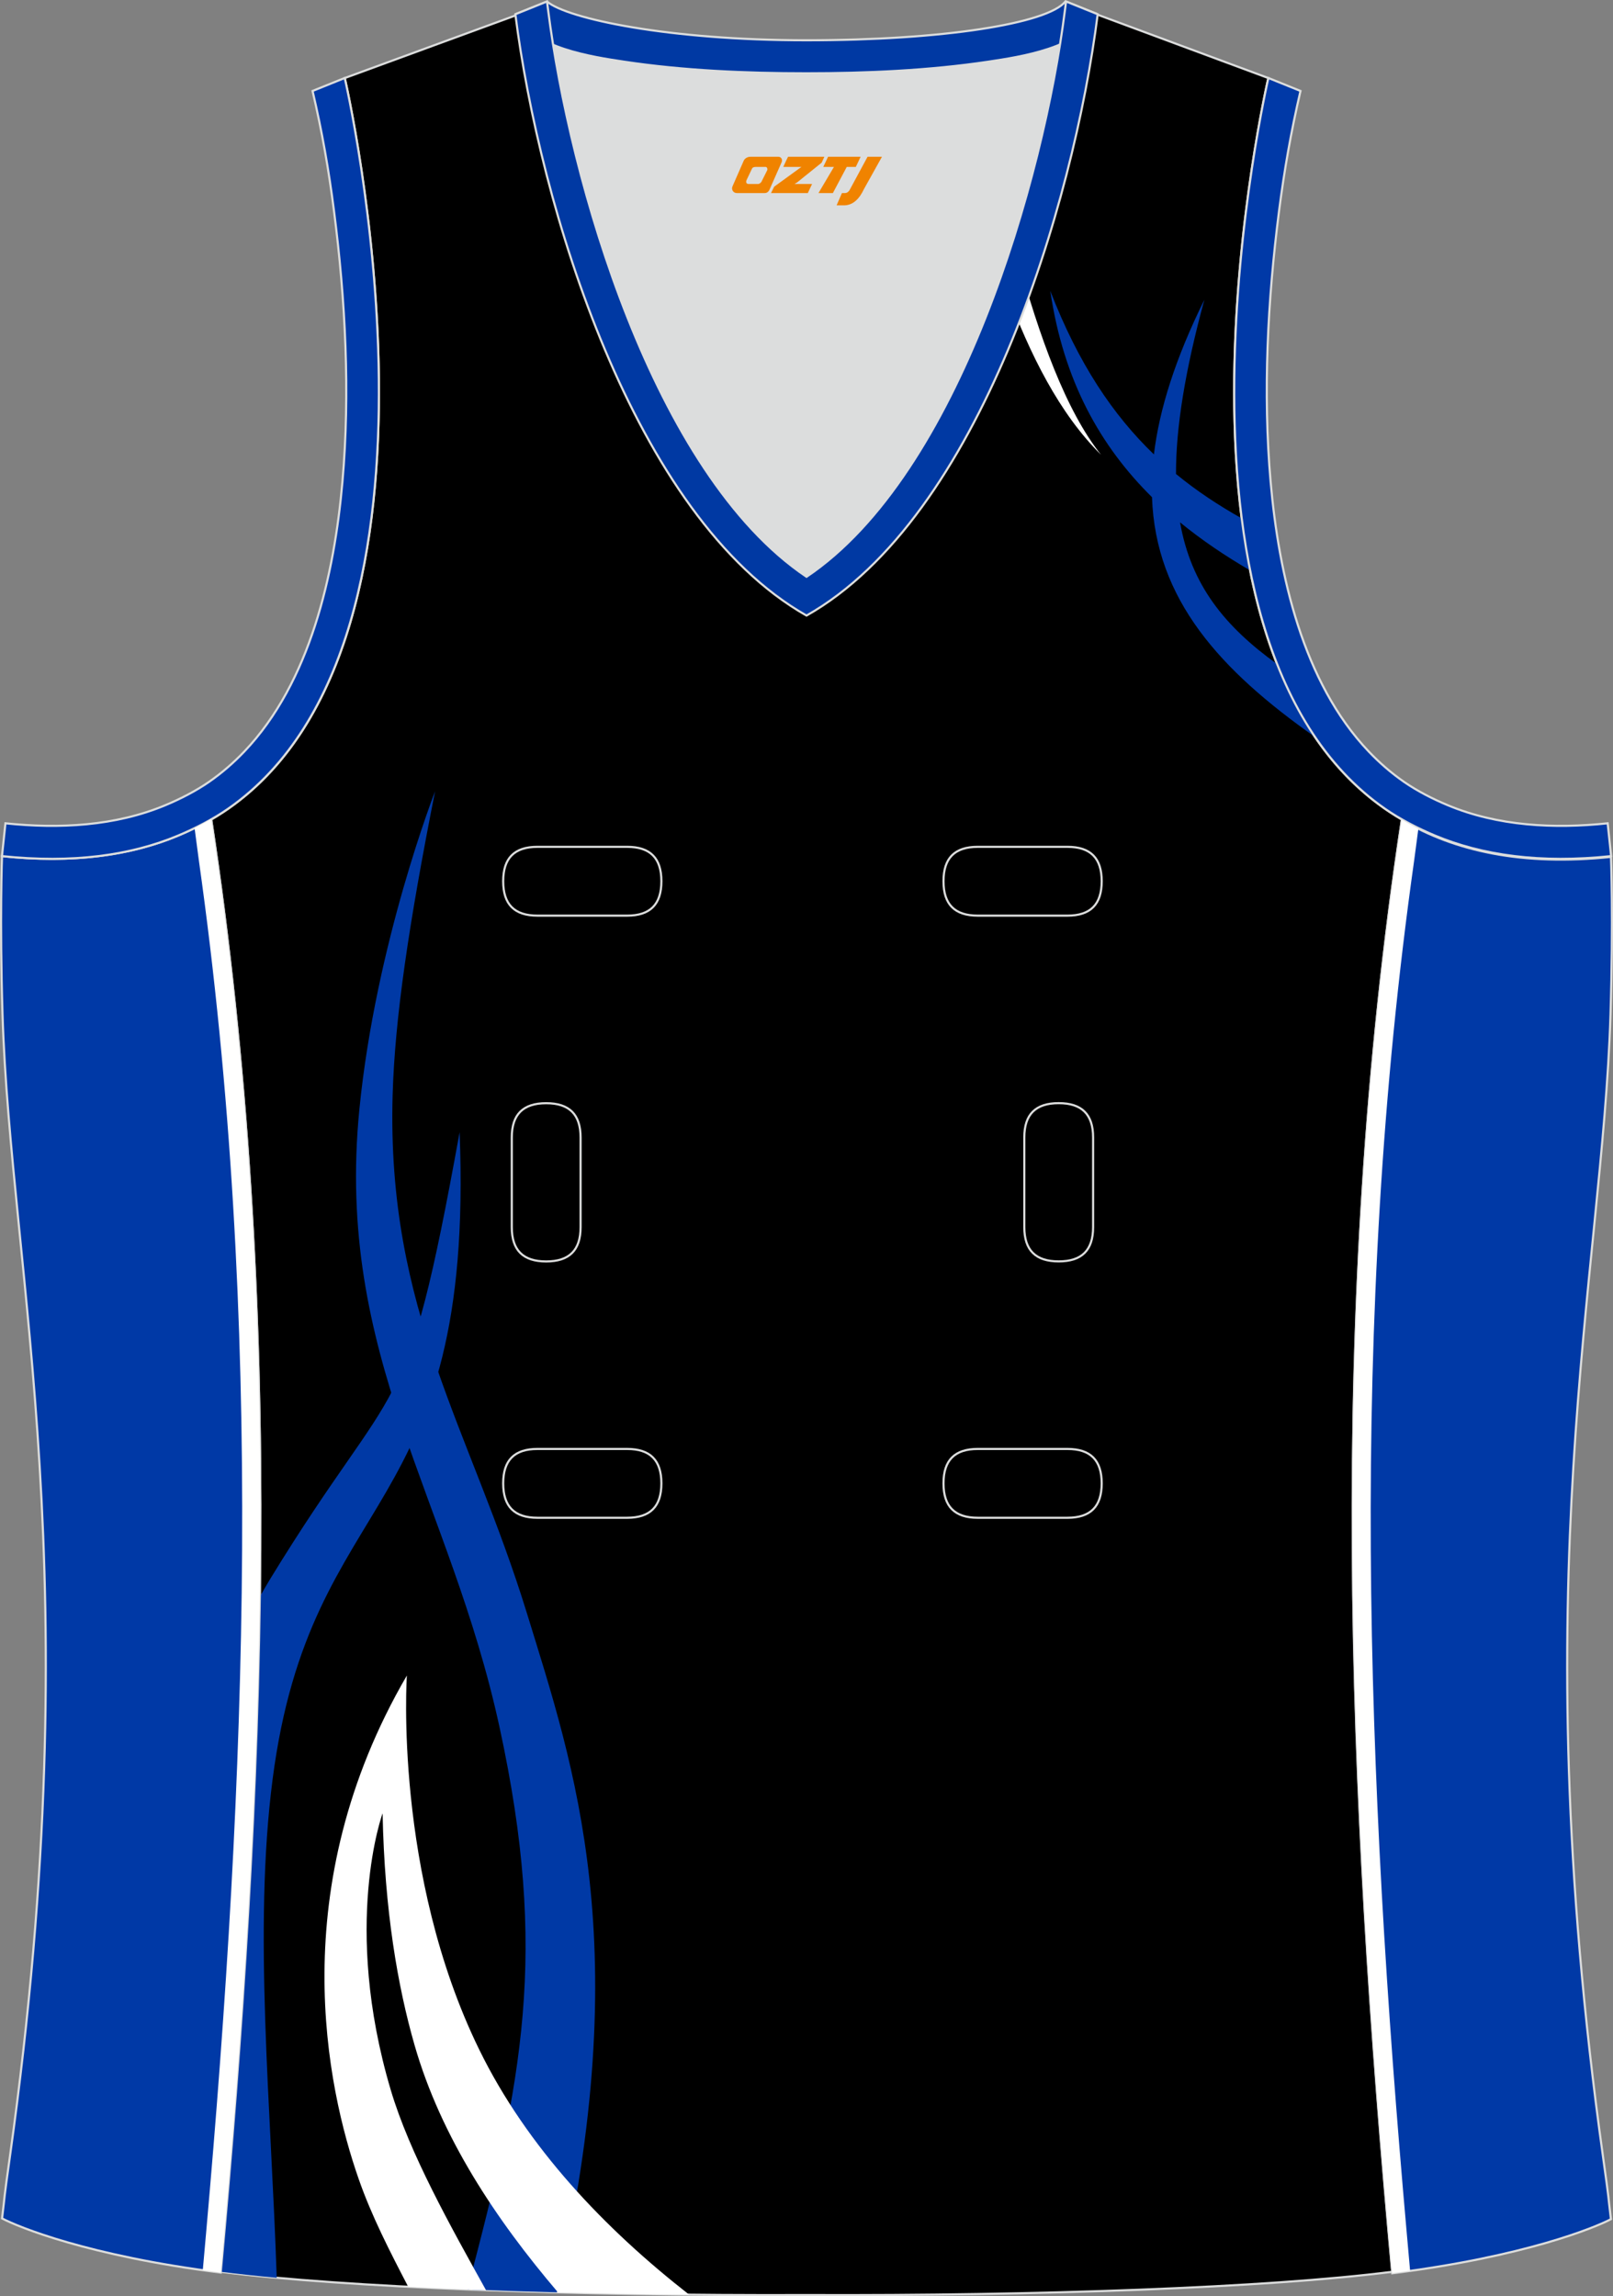 <?xml version="1.0" encoding="utf-8"?>
<!-- Generator: Adobe Illustrator 19.0.0, SVG Export Plug-In . SVG Version: 6.00 Build 0)  -->
<svg xmlns="http://www.w3.org/2000/svg" xmlns:xlink="http://www.w3.org/1999/xlink" version="1.1" id="图层_1" x="0px" y="0px" width="302.41px" height="430.42px" viewBox="0 0 302.41 430.42" enable-background="new 0 0 302.41 430.42" xml:space="preserve">
<rect x="0" y="0" width="302.41" height="430.42" fill="#808080" stroke="none"/>
<g id="XMLID_66_">
	<path id="XMLID_67_" stroke="#DCDDDD" stroke-width="0.4" stroke-miterlimit="22.926" d="M101.79,1.01L64.64,14.63   c0,0,25.43,109.52-25.04,139.01c13.92,91.93,10.01,182.4,1.81,272.21c23.37,2.98,66.59,4.52,109.81,4.36   c43.22,0.17,86.44-1.37,109.81-4.36c-8.2-89.82-12.11-180.28,1.8-272.21c-50.47-29.49-25.04-139.01-25.04-139.01l-37-13.73   l-11.74,8.46l-40.26,2.38l-33.12-3.11L101.79,1.01z"/>
	<path fill="#DCDDDD" d="M151.21,108.12c26.92-18.11,42.35-67.47,47.53-99.78c-4.43,1.88-9.9,2.69-13.42,3.22   c-11.14,1.67-22.91,2.18-34.17,2.18c-11.26,0-23.02-0.5-34.17-2.18c-3.48-0.52-8.88-1.32-13.28-3.16   C108.88,40.71,124.31,90.02,151.21,108.12z"/>
	<path fill="#0039A6" stroke="#DCDDDD" stroke-width="0.4" stroke-miterlimit="22.926" d="M262.83,153.67   c9.87,5.89,22.68,8.69,39.2,6.95c0,0,0.46,11.69-0.09,29.57c-1.51,49.08-16.57,105.44-1.41,214.04c1.31,9.36,0.84,6.4,1.49,11.76   c-3,1.58-16.16,7.01-40.99,10.14C252.8,336.24,248.89,245.69,262.83,153.67z"/>
	<path fill="#0039A3" stroke="#DCDDDD" stroke-width="0.4" stroke-miterlimit="22.926" d="M205.5,2.55l-0.12,0.28   c-2.78,6.16-14.16,7.84-20.06,8.73c-11.14,1.67-22.91,2.18-34.17,2.18c-11.26,0-23.02-0.5-34.17-2.18   c-5.9-0.89-17.28-2.56-20.06-8.73l-0.1-0.23c1.13-0.45,1.64-0.66,5.74-2.31c3.85,3.24,22.89,7.26,48.59,7.26s45.26-3.15,48.59-7.26   l0.15,0.01C204.02,1.96,202.51,1.35,205.5,2.55z"/>
	<path fill="#0039A5" d="M232.79,97.17c-4.37-2.46-8.48-5.17-12.31-8.32c-0.02-8.71,1.69-19.32,5.32-32.67   c-5.43,10.99-8.45,20.54-9.46,29c-7.67-7.38-14.15-17-19.43-30.65c2.48,16.91,9.43,29.15,19.07,38.67   c0.67,19.22,12.83,32.47,30.57,44.96c-2.83-4.18-5.19-8.77-7.12-13.67c-9.83-7.08-16.12-14.83-18.19-26.57   c4.06,3.32,8.47,6.29,13.14,9.01C233.73,103.71,233.2,100.45,232.79,97.17z"/>
	<path fill="#FFFFFF" d="M190.72,48.06c4.08,14.94,9.12,28.96,15.7,37.18c-7.74-7.63-13.35-18.75-17.82-30.93   C189.29,52.29,190.01,50.21,190.72,48.06z"/>
	<path fill="#0039A5" d="M81.57,148.33c0,0-11.1,28.43-14.19,59.59c-4.6,46.29,17.03,73.17,26.29,115.92   c9.16,42.26,4.39,65.93-6.04,105.32c5.4,0.21,11.01,0.39,16.77,0.55c15.03-64.91,3.17-98.74-5.58-127.2   c-10.64-34.62-26.34-56.69-25.21-97.19C74.02,190.93,76.62,173.34,81.57,148.33z"/>
	<path fill="#0039A5" d="M48.71,299.31c0.62-1.1,1.26-2.2,1.92-3.29c24.36-39.82,25.28-27.1,35.54-83.79   c2.89,73.35-27.89,65.99-35.06,121.29c-3.67,28.28-0.27,61.51,0.77,93.46c-3.82-0.35-7.33-0.73-10.47-1.13   C45.24,383.84,48.14,341.69,48.71,299.31z"/>
	<path fill="#FFFFFF" d="M104.62,429.72c-11.66-13.68-21.94-29.12-26.89-46.33c-3.16-10.98-5.64-25.27-6-43.48   c0,0-7.66,20.84,1.51,51.8c3.54,11.96,11.3,25.73,17.88,37.59c-5.04-0.18-9.91-0.39-14.58-0.63c-3.43-6.59-6.88-13.28-9.3-20.23   c-5.93-16.98-14.16-54.54,9.04-94.36c0,0-2.53,37.2,13.56,70.11c8.98,18.38,23.63,33.66,39.37,45.95   C120.83,430.07,112.59,429.92,104.62,429.72z"/>
	<path fill="#0039A6" stroke="#DCDDDD" stroke-width="0.4" stroke-miterlimit="22.926" d="M39.58,153.53   c-9.87,5.89-22.68,8.69-39.2,6.95c0,0-0.46,11.69,0.09,29.57c1.51,49.08,16.57,105.44,1.41,214.04c-1.31,9.36-0.84,6.4-1.49,11.76   c3,1.58,16.16,7.02,40.99,10.15C49.61,336.1,53.52,245.55,39.58,153.53z"/>
	<path fill="#0039A3" stroke="#DCDDDD" stroke-width="0.4" stroke-miterlimit="22.926" d="M96.62,2.67l5.93-2.39l0.21,1.61   c4.02,31.78,19.68,86.87,48.45,106.23c28.78-19.36,44.43-74.45,48.45-106.23l0.21-1.61l5.93,2.39   c-4.53,35.77-22.05,94.31-54.59,112.72C118.67,96.98,101.15,38.44,96.62,2.67z"/>
	<path fill="none" stroke="#DCDDDD" stroke-width="0.4" stroke-miterlimit="22.926" d="M183.31,158.74c-4.32,0-6.42,2.11-6.42,6.45   c0,4.34,2.1,6.45,6.42,6.45h16.82c4.32,0,6.42-2.11,6.42-6.45c0-4.34-2.1-6.45-6.42-6.45H183.31L183.31,158.74z M204.94,213.21   c0-4.32-2.11-6.42-6.45-6.42c-4.34,0-6.45,2.1-6.45,6.42v16.82c0,4.32,2.11,6.42,6.45,6.42c4.34,0,6.45-2.1,6.45-6.42V213.21   L204.94,213.21z M95.95,230.04c0,4.32,2.11,6.42,6.45,6.42s6.45-2.1,6.45-6.42v-16.82c0-4.32-2.11-6.42-6.45-6.42   s-6.45,2.1-6.45,6.42V230.04L95.95,230.04z M100.76,271.61c-4.32,0-6.42,2.11-6.42,6.45s2.1,6.45,6.42,6.45h16.82   c4.32,0,6.42-2.11,6.42-6.45s-2.1-6.45-6.42-6.45H100.76L100.76,271.61z M183.31,271.61c-4.32,0-6.42,2.11-6.42,6.45   s2.1,6.45,6.42,6.45h16.82c4.32,0,6.42-2.11,6.42-6.45s-2.1-6.45-6.42-6.45H183.31L183.31,271.61z M100.76,158.74   c-4.32,0-6.42,2.11-6.42,6.45c0,4.34,2.1,6.45,6.42,6.45h16.82c4.32,0,6.42-2.11,6.42-6.45c0-4.34-2.1-6.45-6.42-6.45H100.76z"/>
	<path fill="#0039A7" stroke="#DCDDDD" stroke-width="0.4" stroke-miterlimit="22.926" d="M62.63,39.63   c2.13,16.63,3.04,33.98,1.57,50.69c-1.52,17.33-6.03,37.57-18.4,50.56c-2,2.1-4.2,4.01-6.59,5.67c-2.48,1.72-5.41,3.22-8.19,4.38   c-9.42,3.94-19.95,4.46-30,3.4l-0.65,6.15c13.27,1.4,24.15-0.13,33.03-3.85c3.09-1.29,6.59-3.09,9.34-5.01   c46.24-32.14,21.89-137,21.89-137l-6.03,2.43C60.39,24.7,61.64,31.86,62.63,39.63z"/>
	<path fill="#0039A7" stroke="#DCDDDD" stroke-width="0.4" stroke-miterlimit="22.926" d="M239.79,39.63   c-2.13,16.63-3.04,33.98-1.57,50.69c1.52,17.33,6.03,37.57,18.4,50.56c2,2.1,4.2,4.01,6.59,5.67c2.48,1.72,5.41,3.22,8.2,4.38   c9.42,3.94,19.95,4.46,30,3.4l0.65,6.15c-13.27,1.4-24.15-0.13-33.03-3.85c-3.09-1.29-6.59-3.09-9.34-5.01   c-46.24-32.14-21.89-137-21.89-137l6.02,2.43C242.04,24.7,240.79,31.86,239.79,39.63z"/>
	<path fill="#FFFFFE" d="M39.58,153.53c-1,0.6-2.04,1.17-3.1,1.7c0.44,3.36,0.77,5.85,0.81,6.11c6.04,42.78,8.35,86.02,8.1,129.2   c-0.25,42.76-2.97,85.45-6.75,128.03l-0.62,6.98c1.1,0.15,2.22,0.3,3.37,0.45C49.61,336.1,53.52,245.55,39.58,153.53z"/>
	<path fill="#FFFFFE" d="M262.82,153.64c1,0.6,2.04,1.16,3.1,1.7c-0.44,3.36-0.77,5.85-0.81,6.11c-6.04,42.78-8.36,86.02-8.11,129.2   c0.25,42.76,2.97,85.45,6.75,128.03l0.62,6.98c-1.1,0.15-2.22,0.3-3.37,0.45C252.8,336.21,248.88,245.66,262.82,153.64z"/>
	
</g>
<g>
	<path fill="#F08300" d="M162.65,29.39l-3.4,6.3c-0.2,0.3-0.5,0.5-0.8,0.5h-0.6l-1,2.3h1.2c2,0.1,3.2-1.5,3.9-3L165.35,29.39h-2.5L162.65,29.39z"/>
	<polygon fill="#F08300" points="155.45,29.39 ,161.35,29.39 ,160.45,31.29 ,158.75,31.29 ,156.15,36.19 ,153.45,36.19 ,156.35,31.29 ,154.35,31.29 ,155.25,29.39"/>
	<polygon fill="#F08300" points="149.45,34.49 ,148.95,34.49 ,149.45,34.19 ,154.05,30.49 ,154.55,29.39 ,147.75,29.39 ,147.45,29.99 ,146.85,31.29 ,149.65,31.29 ,150.25,31.29 ,145.15,34.99    ,144.55,36.19 ,151.15,36.19 ,151.45,36.19 ,152.25,34.49"/>
	<path fill="#F08300" d="M145.95,29.39H140.65C140.15,29.39,139.65,29.69,139.45,30.09L137.35,34.89C137.05,35.49,137.45,36.19,138.15,36.19h5.2c0.4,0,0.7-0.2,0.9-0.6L146.55,30.39C146.75,29.89,146.45,29.39,145.95,29.39z M143.85,31.89L142.75,34.09C142.55,34.39,142.25,34.49,142.15,34.49l-1.8,0C140.15,34.49,139.75,34.39,139.95,33.79l1-2.1c0.1-0.3,0.4-0.4,0.7-0.4h1.9   C143.75,31.29,143.95,31.59,143.85,31.89z"/>
</g>
</svg>